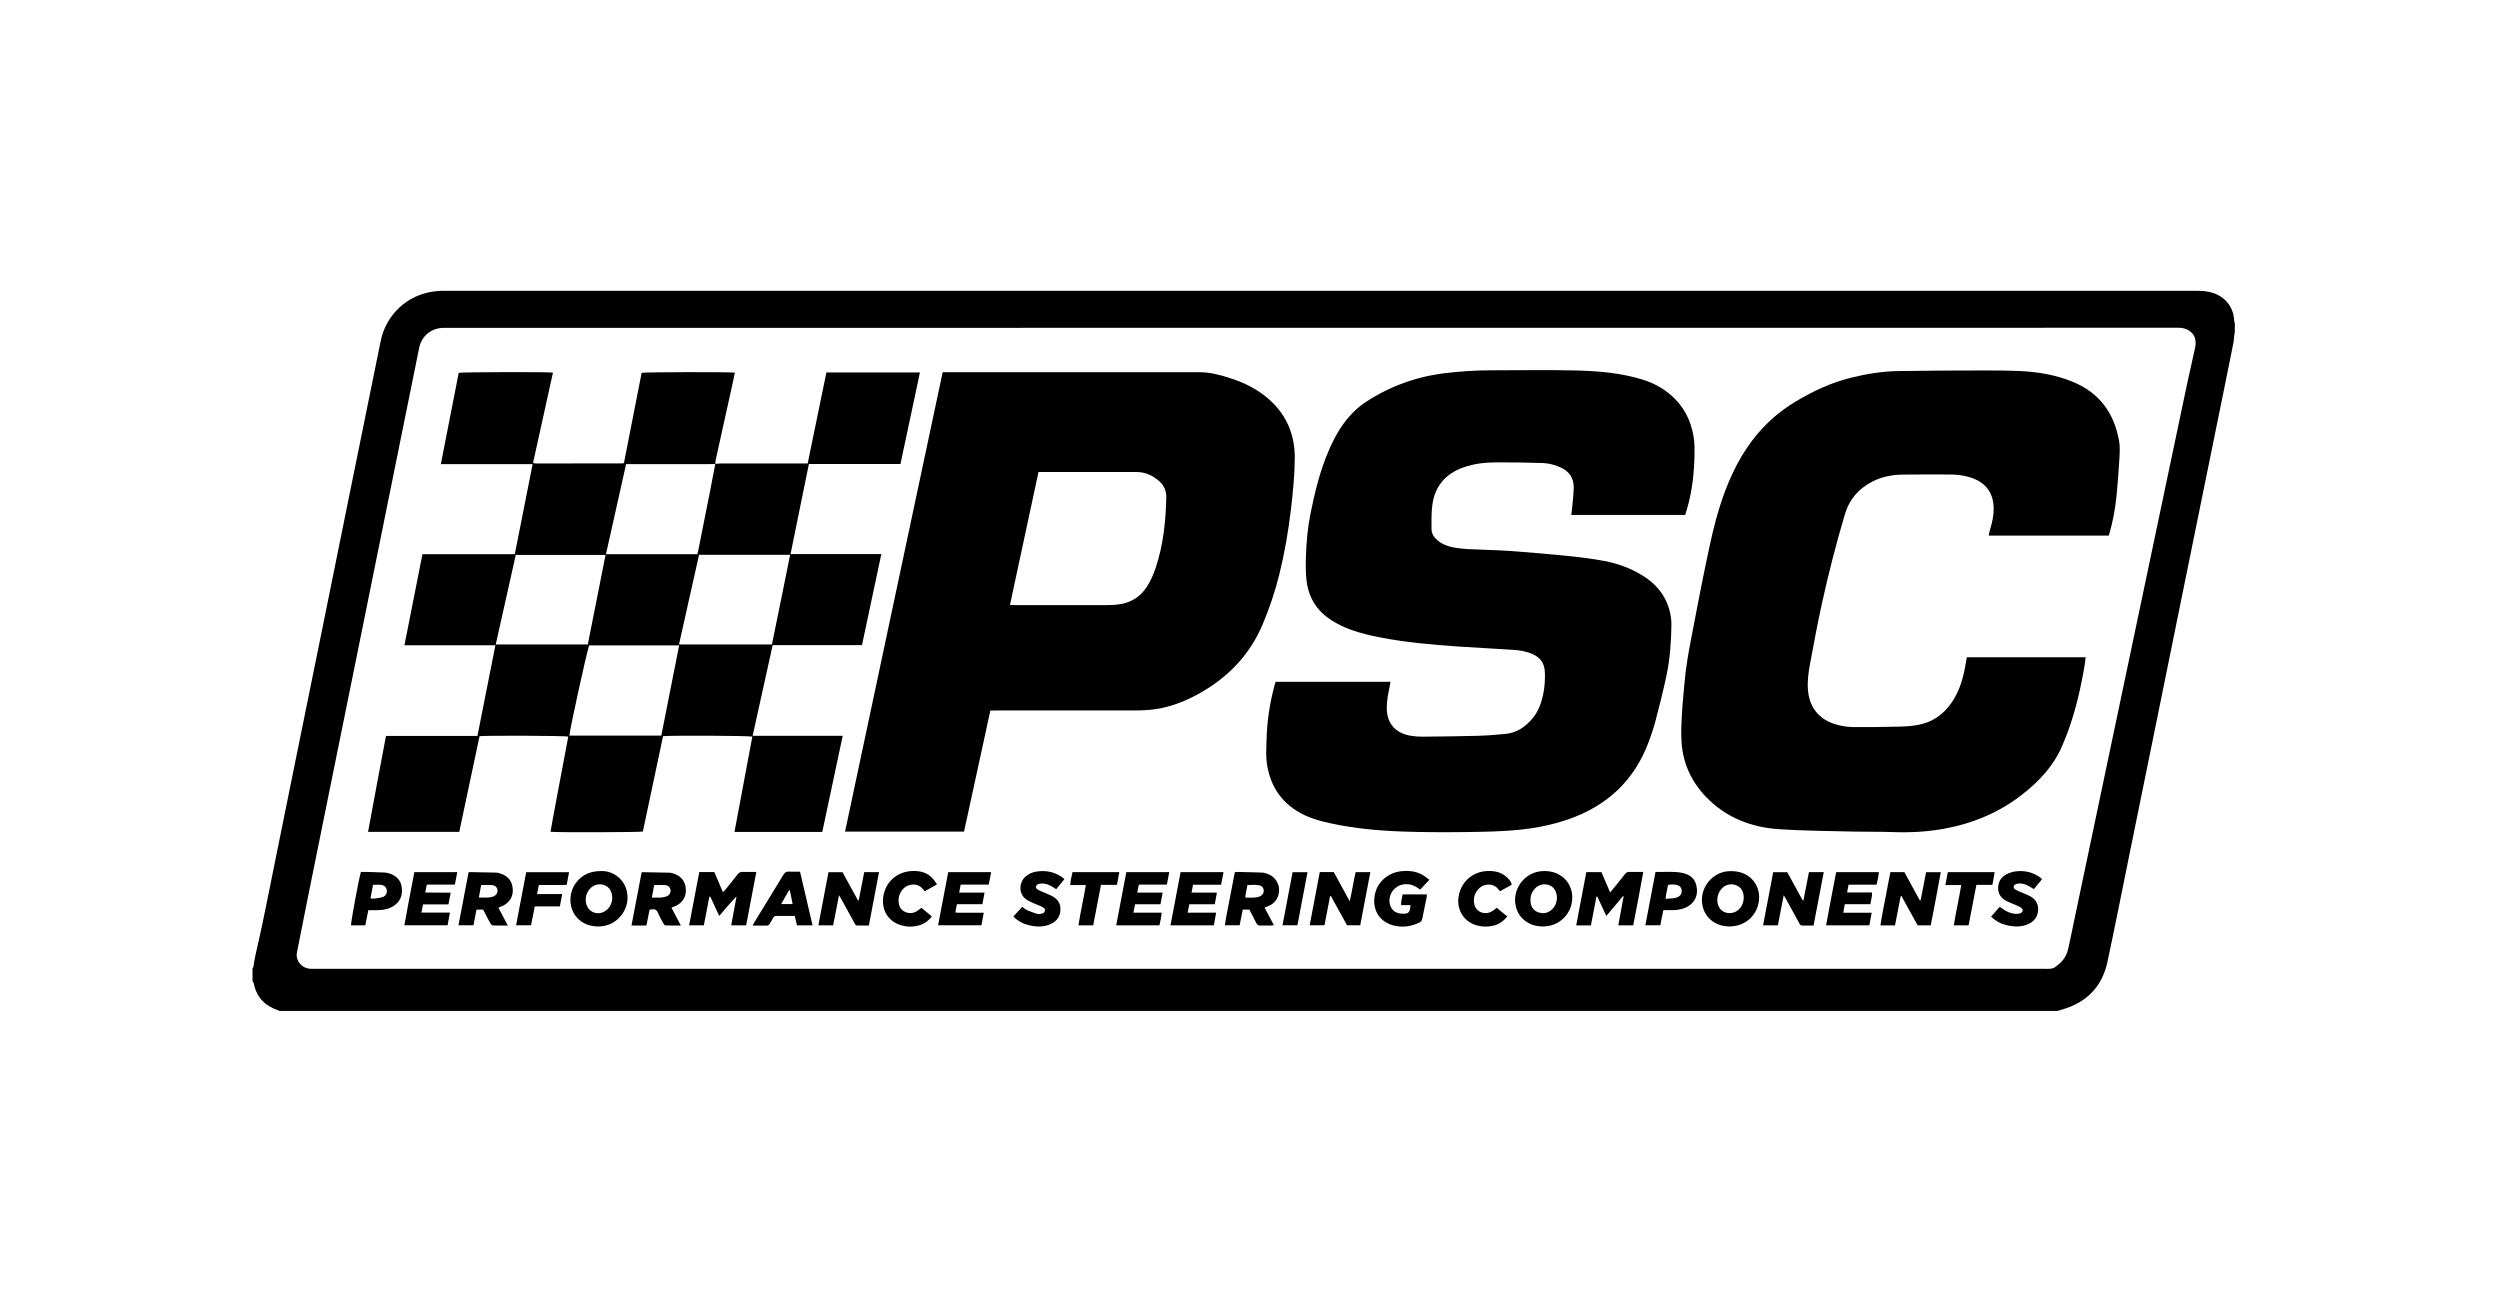 <svg width="135" height="70" viewBox="0 0 135 70" fill="none" xmlns="http://www.w3.org/2000/svg">
<path d="M111.093 54.592H15.088C15.064 54.579 15.041 54.562 15.016 54.554C14.31 54.32 13.857 53.857 13.707 53.115C13.697 53.065 13.659 53.02 13.635 52.973C13.635 52.752 13.635 52.531 13.635 52.309C13.65 52.28 13.674 52.251 13.68 52.219C13.714 52.029 13.738 51.836 13.779 51.648C13.902 51.081 14.039 50.517 14.157 49.95C14.389 48.834 14.612 47.716 14.837 46.599C15.245 44.589 15.651 42.578 16.059 40.567C16.494 38.421 16.933 36.276 17.368 34.13C17.831 31.849 18.291 29.567 18.754 27.286C19.33 24.442 19.907 21.6 20.488 18.757C20.549 18.454 20.604 18.142 20.718 17.857C21.261 16.51 22.484 15.703 23.943 15.703C39.036 15.703 54.129 15.703 69.222 15.703C85.718 15.703 102.215 15.703 118.712 15.705C118.897 15.705 119.086 15.721 119.268 15.757C120.049 15.909 120.612 16.493 120.646 17.321C120.649 17.367 120.669 17.411 120.681 17.456V17.913C120.669 17.993 120.654 18.075 120.645 18.156C120.631 18.265 120.631 18.377 120.61 18.484C120.456 19.264 120.298 20.042 120.14 20.82C119.718 22.898 119.295 24.976 118.872 27.053C118.424 29.259 117.975 31.466 117.526 33.672C117.079 35.872 116.633 38.071 116.185 40.271C115.789 42.22 115.391 44.168 114.994 46.118C114.598 48.06 114.217 50.005 113.802 51.943C113.516 53.278 112.682 54.128 111.37 54.511C111.277 54.537 111.186 54.565 111.093 54.593V54.592ZM63.67 52.317C79.262 52.317 94.853 52.317 110.446 52.317C110.528 52.317 110.613 52.324 110.695 52.314C110.775 52.303 110.866 52.295 110.932 52.252C111.297 52.016 111.574 51.705 111.674 51.271C111.787 50.786 111.881 50.298 111.984 49.811C112.476 47.472 112.969 45.133 113.46 42.794C113.978 40.333 114.495 37.873 115.013 35.412C115.533 32.937 116.054 30.464 116.575 27.989C117.093 25.528 117.608 23.067 118.129 20.607C118.261 19.986 118.412 19.368 118.542 18.746C118.57 18.614 118.57 18.468 118.546 18.335C118.466 17.905 118.03 17.699 117.67 17.699C86.431 17.705 55.191 17.704 23.952 17.705C23.301 17.705 22.767 18.139 22.637 18.777C22.37 20.091 22.105 21.404 21.838 22.718C21.415 24.81 20.99 26.903 20.567 28.995C20.105 31.276 19.644 33.559 19.182 35.841C18.76 37.927 18.336 40.011 17.913 42.097C17.489 44.189 17.065 46.282 16.643 48.374C16.437 49.396 16.235 50.42 16.033 51.443C16.019 51.516 16.013 51.595 16.026 51.667C16.092 52.055 16.413 52.317 16.812 52.317C32.432 52.317 48.051 52.317 63.67 52.317H63.67Z" fill="#2769FF" style="fill:#2769FF;fill:color(display-p3 0.153 0.412 1);fill-opacity:1;"/>
<path d="M68.886 36.818H75.087C75.07 36.921 75.057 37.008 75.038 37.093C74.959 37.458 74.89 37.822 74.886 38.2C74.877 39.057 75.341 39.611 76.242 39.741C76.439 39.77 76.641 39.782 76.841 39.78C77.816 39.77 78.791 39.761 79.766 39.734C80.277 39.72 80.787 39.68 81.297 39.632C81.919 39.572 82.393 39.236 82.778 38.766C83.073 38.405 83.228 37.976 83.325 37.525C83.413 37.118 83.44 36.704 83.423 36.288C83.404 35.827 83.181 35.508 82.761 35.321C82.421 35.169 82.059 35.113 81.693 35.09C80.699 35.025 79.704 34.978 78.711 34.91C77.303 34.813 75.899 34.687 74.511 34.418C73.982 34.315 73.459 34.188 72.949 34.008C72.575 33.876 72.224 33.699 71.891 33.487C71.106 32.987 70.659 32.264 70.553 31.348C70.503 30.918 70.506 30.478 70.52 30.044C70.547 29.284 70.609 28.525 70.758 27.778C70.999 26.571 71.289 25.375 71.789 24.244C72.121 23.492 72.529 22.788 73.126 22.212C73.315 22.031 73.52 21.861 73.738 21.718C75.043 20.862 76.471 20.341 78.022 20.152C78.882 20.048 79.743 19.994 80.609 19.996C82.103 19.998 83.598 19.968 85.091 20.005C86.3 20.035 87.508 20.134 88.677 20.491C89.258 20.669 89.783 20.943 90.246 21.35C90.916 21.938 91.297 22.674 91.448 23.54C91.484 23.743 91.503 23.951 91.504 24.157C91.512 25.148 91.435 26.133 91.202 27.099C91.144 27.339 91.067 27.574 91.001 27.808H84.85C84.877 27.571 84.906 27.347 84.925 27.123C84.949 26.855 84.979 26.586 84.981 26.317C84.984 25.808 84.739 25.453 84.276 25.243C83.964 25.101 83.634 25.014 83.295 25.003C82.556 24.978 81.816 24.969 81.076 24.968C80.571 24.968 80.064 24.975 79.569 25.087C79.314 25.145 79.059 25.217 78.819 25.32C77.966 25.684 77.473 26.344 77.348 27.255C77.289 27.683 77.299 28.123 77.301 28.558C77.303 28.837 77.46 29.053 77.678 29.22C77.937 29.419 78.238 29.52 78.554 29.573C78.792 29.614 79.034 29.64 79.276 29.652C80.042 29.69 80.811 29.701 81.576 29.755C82.631 29.83 83.684 29.922 84.737 30.029C85.369 30.093 86.002 30.175 86.625 30.291C87.356 30.427 88.052 30.683 88.689 31.074C89.528 31.589 90.069 32.316 90.226 33.303C90.25 33.458 90.258 33.619 90.256 33.777C90.24 34.67 90.182 35.562 89.999 36.436C89.824 37.273 89.61 38.104 89.396 38.933C89.297 39.313 89.169 39.688 89.032 40.056C88.251 42.158 86.766 43.532 84.656 44.254C83.835 44.535 82.991 44.707 82.128 44.798C81.115 44.906 80.098 44.92 79.083 44.932C77.977 44.944 76.869 44.943 75.764 44.904C74.45 44.859 73.142 44.739 71.854 44.46C71.387 44.359 70.925 44.239 70.49 44.038C69.279 43.477 68.596 42.519 68.408 41.214C68.352 40.821 68.383 40.413 68.391 40.012C68.413 38.986 68.562 37.975 68.832 36.984C68.846 36.931 68.865 36.88 68.885 36.818H68.886Z" fill="#2769FF" style="fill:#2769FF;fill:color(display-p3 0.153 0.412 1);fill-opacity:1;"/>
<path d="M50.906 20.098C51.002 20.098 51.077 20.098 51.152 20.098C55.696 20.098 60.241 20.097 64.785 20.1C65.379 20.1 65.947 20.262 66.506 20.446C67.207 20.677 67.86 21.004 68.43 21.482C69.437 22.326 69.922 23.415 69.918 24.722C69.915 25.648 69.819 26.57 69.712 27.49C69.573 28.679 69.371 29.856 69.083 31.017C68.853 31.944 68.552 32.846 68.178 33.726C67.513 35.294 66.419 36.471 64.963 37.33C64.165 37.801 63.321 38.158 62.398 38.293C62.051 38.344 61.696 38.363 61.344 38.364C58.82 38.37 56.295 38.367 53.77 38.367H53.48C53.005 40.551 52.533 42.723 52.058 44.907H45.633C47.39 36.639 49.144 28.384 50.905 20.097L50.906 20.098ZM54.538 32.667C54.658 32.671 54.745 32.677 54.833 32.677C56.451 32.677 58.07 32.679 59.689 32.677C59.889 32.677 60.09 32.67 60.289 32.653C60.993 32.589 61.552 32.276 61.938 31.674C62.145 31.352 62.294 31.003 62.413 30.641C62.82 29.414 62.953 28.145 62.979 26.862C62.986 26.539 62.878 26.246 62.638 26.021C62.282 25.688 61.864 25.49 61.37 25.488C59.689 25.485 58.008 25.487 56.327 25.487C56.251 25.487 56.176 25.487 56.079 25.487C55.566 27.879 55.055 30.259 54.538 32.667H54.538Z" fill="#2769FF" style="fill:#2769FF;fill:color(display-p3 0.153 0.412 1);fill-opacity:1;"/>
<path d="M113.868 28.924H107.388C107.416 28.801 107.432 28.693 107.464 28.591C107.574 28.232 107.657 27.87 107.659 27.493C107.661 26.631 107.242 26.053 106.42 25.788C106.081 25.68 105.733 25.627 105.379 25.624C104.5 25.62 103.622 25.618 102.743 25.628C102.178 25.635 101.629 25.742 101.12 25.999C100.38 26.373 99.872 26.949 99.632 27.748C99.157 29.337 98.746 30.943 98.39 32.562C98.152 33.648 97.946 34.741 97.744 35.835C97.66 36.288 97.595 36.747 97.626 37.215C97.687 38.151 98.188 38.881 99.24 39.147C99.525 39.22 99.826 39.261 100.121 39.263C100.964 39.27 101.808 39.256 102.652 39.235C102.962 39.228 103.275 39.2 103.579 39.144C104.336 39.004 104.929 38.597 105.368 37.968C105.739 37.437 105.948 36.84 106.078 36.212C106.128 35.977 106.163 35.739 106.207 35.493H112.626C112.609 35.625 112.598 35.746 112.579 35.866C112.375 37.102 112.099 38.319 111.669 39.499C111.589 39.72 111.496 39.936 111.409 40.154C110.942 41.313 110.124 42.191 109.152 42.941C107.917 43.892 106.517 44.471 104.99 44.75C104.075 44.917 103.152 44.967 102.222 44.932C101.532 44.907 100.84 44.923 100.148 44.906C98.786 44.871 97.422 44.868 96.064 44.777C94.543 44.674 93.178 44.141 92.105 43.011C91.336 42.202 90.889 41.232 90.806 40.117C90.769 39.617 90.794 39.109 90.821 38.606C90.852 38.02 90.915 37.436 90.966 36.85C91.035 36.057 91.17 35.274 91.321 34.494C91.602 33.036 91.877 31.576 92.184 30.123C92.376 29.211 92.573 28.296 92.85 27.408C93.25 26.133 93.78 24.907 94.59 23.825C95.232 22.968 96.007 22.262 96.926 21.707C97.891 21.124 98.899 20.652 99.999 20.385C100.814 20.187 101.641 20.052 102.479 20.038C104.014 20.011 105.549 20.008 107.084 20.005C107.776 20.004 108.468 20.007 109.158 20.041C110.094 20.087 111.011 20.25 111.887 20.601C113.355 21.189 114.17 22.299 114.432 23.826C114.494 24.189 114.457 24.572 114.436 24.944C114.398 25.586 114.349 26.226 114.283 26.866C114.217 27.505 114.096 28.137 113.924 28.757C113.91 28.809 113.891 28.86 113.871 28.923L113.868 28.924Z" fill="#2769FF" style="fill:#2769FF;fill:color(display-p3 0.153 0.412 1);fill-opacity:1;"/>
<path d="M38.626 25.051C38.714 25.043 38.803 25.029 38.892 25.029C40.38 25.027 41.867 25.028 43.354 25.028H43.615C43.954 23.381 44.289 21.753 44.626 20.113H49.676C49.325 21.764 48.977 23.403 48.625 25.057H43.68C43.35 26.678 43.023 28.286 42.69 29.92H47.592C47.24 31.575 46.895 33.2 46.547 34.838H41.724C41.363 36.468 41.005 38.09 40.642 39.734H45.506C45.134 41.482 44.768 43.208 44.403 44.926H39.662C39.986 43.196 40.307 41.486 40.626 39.778C40.465 39.727 36.275 39.707 35.806 39.753C35.443 41.465 35.078 43.186 34.714 44.903C34.559 44.944 30.064 44.958 29.73 44.916C29.872 44.054 30.048 43.198 30.204 42.34C30.36 41.484 30.526 40.63 30.687 39.776C30.533 39.728 26.302 39.71 25.896 39.754C25.533 41.467 25.168 43.188 24.8 44.922H19.875C20.189 43.195 20.52 41.476 20.843 39.739H25.782C26.105 38.105 26.425 36.488 26.751 34.845H21.839C22.166 33.194 22.487 31.569 22.812 29.927H27.799C28.12 28.303 28.439 26.695 28.762 25.062H23.806C24.131 23.401 24.451 21.765 24.77 20.133C24.928 20.091 29.545 20.078 29.86 20.12C29.502 21.744 29.144 23.364 28.789 24.977C28.801 24.993 28.804 24.998 28.809 25.003C28.814 25.008 28.819 25.015 28.825 25.015C28.866 25.02 28.907 25.027 28.948 25.027C30.505 25.027 32.061 25.026 33.617 25.023C33.636 25.023 33.656 25.012 33.694 25C34.011 23.382 34.329 21.756 34.648 20.134C34.803 20.09 39.429 20.08 39.681 20.124C39.656 20.25 39.632 20.378 39.605 20.504C39.284 21.954 38.963 23.404 38.644 24.855C38.63 24.921 38.635 24.99 38.631 25.057C38.5 25.058 38.369 25.061 38.237 25.062C36.847 25.062 35.457 25.062 34.066 25.062C33.985 25.062 33.904 25.062 33.809 25.062C33.447 26.684 33.089 28.286 32.722 29.925C34.379 29.925 36.014 29.925 37.659 29.925C37.679 29.841 37.697 29.775 37.71 29.709C37.926 28.625 38.142 27.541 38.356 26.456C38.448 25.989 38.536 25.52 38.625 25.053L38.626 25.051ZM31.812 34.852C31.646 35.375 30.733 39.557 30.748 39.722H35.71C36.032 38.096 36.352 36.48 36.674 34.852H31.812H31.812ZM37.748 29.961C37.388 31.569 37.029 33.177 36.666 34.801H41.684C42.013 33.187 42.344 31.583 42.666 29.961H37.748ZM32.699 29.967H27.851C27.49 31.581 27.132 33.182 26.771 34.8H31.742C32.061 33.189 32.379 31.586 32.699 29.967Z" fill="#2769FF" style="fill:#2769FF;fill:color(display-p3 0.153 0.412 1);fill-opacity:1;"/>
<path d="M37.76 47.093H38.575C38.725 47.447 38.877 47.802 39.037 48.178C39.088 48.127 39.128 48.094 39.16 48.055C39.386 47.776 39.614 47.498 39.832 47.213C39.907 47.115 39.989 47.078 40.112 47.082C40.345 47.091 40.579 47.084 40.842 47.084C40.655 48.063 40.474 49.017 40.292 49.968H39.485C39.582 49.44 39.678 48.928 39.772 48.414C39.441 48.736 39.155 49.093 38.837 49.46C38.669 49.097 38.511 48.756 38.353 48.414C38.338 48.414 38.322 48.415 38.307 48.416C38.208 48.931 38.108 49.446 38.007 49.968H37.213C37.395 49.008 37.576 48.06 37.761 47.093L37.76 47.093Z" fill="#2769FF" style="fill:#2769FF;fill:color(display-p3 0.153 0.412 1);fill-opacity:1;"/>
<path d="M85.663 47.096H86.479C86.629 47.446 86.783 47.806 86.946 48.189C87.008 48.117 87.054 48.068 87.096 48.015C87.313 47.746 87.532 47.479 87.742 47.205C87.812 47.112 87.89 47.078 88.005 47.082C88.239 47.09 88.473 47.084 88.738 47.084C88.568 48.061 88.374 49.01 88.195 49.968H87.388C87.485 49.44 87.581 48.923 87.676 48.406C87.666 48.4 87.655 48.394 87.645 48.388C87.349 48.739 87.054 49.09 86.741 49.461C86.57 49.094 86.412 48.754 86.254 48.414C86.239 48.415 86.224 48.417 86.209 48.419C86.109 48.935 86.009 49.452 85.909 49.971H85.115C85.299 49.007 85.48 48.056 85.661 47.096H85.663Z" fill="#2769FF" style="fill:#2769FF;fill:color(display-p3 0.153 0.412 1);fill-opacity:1;"/>
<path d="M96.32 48.341C96.21 48.91 96.109 49.435 96.006 49.967H95.207C95.39 49.006 95.57 48.059 95.752 47.099H96.511C96.787 47.603 97.068 48.114 97.348 48.625C97.36 48.622 97.374 48.62 97.386 48.617C97.485 48.112 97.583 47.608 97.683 47.095H98.483C98.299 48.059 98.117 49.011 97.933 49.978C97.718 49.978 97.518 49.974 97.319 49.979C97.22 49.981 97.193 49.911 97.156 49.846C96.92 49.416 96.685 48.986 96.448 48.556C96.415 48.497 96.379 48.441 96.32 48.341H96.32Z" fill="#2769FF" style="fill:#2769FF;fill:color(display-p3 0.153 0.412 1);fill-opacity:1;"/>
<path d="M103.552 49.968C103.262 49.442 102.97 48.913 102.678 48.383C102.664 48.386 102.65 48.389 102.637 48.392C102.535 48.916 102.434 49.44 102.331 49.97H101.545C101.607 49.479 101.721 49.006 101.806 48.528C101.891 48.053 101.988 47.58 102.081 47.096H102.836C103.11 47.596 103.391 48.109 103.671 48.623C103.685 48.623 103.698 48.621 103.712 48.621C103.81 48.117 103.908 47.614 104.01 47.098H104.803C104.634 48.062 104.443 49.011 104.26 49.969H103.552V49.968Z" fill="#2769FF" style="fill:#2769FF;fill:color(display-p3 0.153 0.412 1);fill-opacity:1;"/>
<path d="M71.269 47.092H72.023C72.302 47.602 72.58 48.11 72.884 48.667C73.017 48.117 73.084 47.603 73.204 47.096H73.998C73.815 48.059 73.635 49.007 73.452 49.965H72.739C72.454 49.449 72.162 48.918 71.87 48.387C71.855 48.387 71.841 48.389 71.826 48.389C71.725 48.912 71.624 49.433 71.521 49.966H70.723C70.905 49.005 71.085 48.058 71.268 47.092L71.269 47.092Z" fill="#2769FF" style="fill:#2769FF;fill:color(display-p3 0.153 0.412 1);fill-opacity:1;"/>
<path d="M46.919 49.977C46.698 49.977 46.492 49.976 46.285 49.977C46.196 49.977 46.175 49.905 46.143 49.847C45.906 49.417 45.671 48.987 45.434 48.558C45.402 48.499 45.365 48.441 45.306 48.341C45.195 48.91 45.094 49.435 44.991 49.967H44.192C44.375 49.007 44.554 48.06 44.738 47.099H45.496C45.772 47.602 46.052 48.113 46.332 48.624L46.372 48.616C46.47 48.112 46.569 47.608 46.668 47.095H47.468C47.285 48.058 47.103 49.009 46.919 49.976L46.919 49.977Z" fill="#2769FF" style="fill:#2769FF;fill:color(display-p3 0.153 0.412 1);fill-opacity:1;"/>
<path d="M36.255 49.012C36.427 49.337 36.588 49.639 36.767 49.978C36.468 49.978 36.202 49.982 35.937 49.973C35.898 49.972 35.85 49.912 35.826 49.869C35.723 49.681 35.615 49.495 35.532 49.298C35.468 49.148 35.379 49.078 35.217 49.108C35.176 49.116 35.136 49.116 35.077 49.12C35.022 49.397 34.967 49.672 34.907 49.975C34.649 49.983 34.39 49.981 34.101 49.975C34.285 49.007 34.466 48.055 34.645 47.119C34.669 47.104 34.675 47.097 34.681 47.097C35.177 47.105 35.674 47.113 36.17 47.126C36.238 47.127 36.306 47.152 36.372 47.172C36.793 47.307 37.021 47.608 37.038 48.047C37.052 48.447 36.837 48.771 36.448 48.937C36.392 48.961 36.334 48.982 36.256 49.014L36.255 49.012ZM35.2 48.47C35.383 48.47 35.539 48.477 35.694 48.467C35.796 48.46 35.9 48.44 35.994 48.403C36.15 48.342 36.227 48.207 36.209 48.065C36.191 47.92 36.085 47.808 35.915 47.795C35.726 47.78 35.533 47.791 35.327 47.791C35.285 48.014 35.245 48.226 35.199 48.47H35.2Z" fill="#2769FF" style="fill:#2769FF;fill:color(display-p3 0.153 0.412 1);fill-opacity:1;"/>
<path d="M26.086 49.119H25.732C25.676 49.403 25.621 49.678 25.565 49.965H24.758C24.94 49.008 25.121 48.061 25.299 47.123C25.323 47.107 25.334 47.093 25.345 47.093C25.828 47.1 26.311 47.108 26.794 47.12C26.868 47.123 26.943 47.146 27.015 47.169C27.442 47.3 27.67 47.593 27.69 48.035C27.709 48.436 27.499 48.763 27.113 48.931C27.051 48.958 26.989 48.984 26.913 49.016C27.081 49.333 27.244 49.641 27.423 49.979C27.124 49.979 26.863 49.984 26.604 49.973C26.56 49.972 26.505 49.908 26.478 49.86C26.38 49.686 26.292 49.505 26.2 49.328C26.165 49.261 26.127 49.196 26.087 49.12L26.086 49.119ZM25.981 47.792C25.939 48.026 25.901 48.233 25.858 48.467C26.054 48.467 26.223 48.474 26.393 48.464C26.48 48.459 26.57 48.437 26.651 48.403C26.806 48.339 26.884 48.204 26.866 48.064C26.846 47.918 26.74 47.807 26.57 47.795C26.381 47.781 26.188 47.792 25.98 47.792H25.981Z" fill="#2769FF" style="fill:#2769FF;fill:color(display-p3 0.153 0.412 1);fill-opacity:1;"/>
<path d="M68.288 49.014C68.456 49.331 68.617 49.634 68.789 49.958C68.725 49.967 68.681 49.978 68.637 49.978C68.451 49.98 68.264 49.972 68.078 49.981C67.959 49.987 67.889 49.95 67.836 49.838C67.721 49.595 67.591 49.359 67.464 49.117H67.11C67.054 49.395 66.998 49.675 66.939 49.966H66.144C66.208 49.48 66.319 49.007 66.405 48.53C66.491 48.056 66.587 47.582 66.68 47.099C66.742 47.094 66.795 47.084 66.848 47.085C67.289 47.095 67.731 47.103 68.172 47.121C68.266 47.125 68.362 47.158 68.452 47.19C69.002 47.392 69.235 48.022 68.95 48.535C68.856 48.705 68.716 48.824 68.543 48.905C68.468 48.94 68.391 48.97 68.287 49.014H68.288ZM67.254 48.468C67.486 48.469 67.718 48.493 67.948 48.437C68 48.424 68.05 48.396 68.097 48.367C68.205 48.298 68.254 48.194 68.24 48.068C68.225 47.931 68.144 47.837 68.009 47.809C67.793 47.763 67.576 47.781 67.359 47.795C67.319 48.006 67.284 48.196 67.249 48.385C67.246 48.404 67.251 48.424 67.254 48.468L67.254 48.468Z" fill="#2769FF" style="fill:#2769FF;fill:color(display-p3 0.153 0.412 1);fill-opacity:1;"/>
<path d="M83.309 50.028C82.578 50.028 82.009 49.604 81.854 48.942C81.633 48.002 82.351 47.071 83.316 47.038C83.733 47.024 84.112 47.12 84.432 47.398C85.041 47.927 85.062 48.924 84.479 49.537C84.171 49.861 83.775 50.028 83.31 50.029L83.309 50.028ZM84.075 48.515C84.078 48.156 83.923 47.903 83.669 47.804C83.385 47.694 83.081 47.764 82.876 47.993C82.696 48.194 82.622 48.433 82.65 48.7C82.679 48.969 82.807 49.175 83.068 49.265C83.344 49.359 83.602 49.312 83.815 49.102C83.99 48.93 84.067 48.711 84.075 48.515Z" fill="#2769FF" style="fill:#2769FF;fill:color(display-p3 0.153 0.412 1);fill-opacity:1;"/>
<path d="M93.388 50.028C92.653 50.026 92.079 49.585 91.936 48.911C91.738 47.973 92.459 47.057 93.416 47.041C93.607 47.038 93.806 47.055 93.988 47.109C94.763 47.337 95.16 48.107 94.928 48.902C94.728 49.587 94.124 50.028 93.388 50.028H93.388ZM94.162 48.463C94.162 48.147 94.011 47.901 93.755 47.803C93.478 47.696 93.181 47.762 92.977 47.981C92.787 48.185 92.713 48.43 92.741 48.705C92.783 49.108 93.109 49.361 93.51 49.3C93.888 49.244 94.161 48.893 94.163 48.462L94.162 48.463Z" fill="#2769FF" style="fill:#2769FF;fill:color(display-p3 0.153 0.412 1);fill-opacity:1;"/>
<path d="M32.514 47.037C33.092 47.038 33.645 47.427 33.826 48.035C34.113 48.999 33.38 50.002 32.374 50.028C31.949 50.039 31.564 49.935 31.247 49.644C30.659 49.104 30.652 48.119 31.234 47.517C31.553 47.187 31.947 47.029 32.515 47.037H32.514ZM33.061 48.511C33.058 48.149 32.907 47.906 32.66 47.806C32.379 47.692 32.069 47.759 31.864 47.987C31.674 48.199 31.596 48.45 31.64 48.733C31.715 49.227 32.239 49.469 32.665 49.206C32.943 49.034 33.043 48.763 33.061 48.511Z" fill="#2769FF" style="fill:#2769FF;fill:color(display-p3 0.153 0.412 1);fill-opacity:1;"/>
<path d="M75.74 48.296H77.049C77.047 48.344 77.05 48.391 77.042 48.434C76.965 48.82 76.883 49.205 76.807 49.592C76.787 49.692 76.751 49.768 76.65 49.816C76.196 50.035 75.724 50.101 75.238 49.972C74.407 49.75 74.065 49.017 74.261 48.227C74.42 47.581 74.995 47.111 75.682 47.044C76.082 47.005 76.472 47.046 76.827 47.25C76.95 47.321 77.058 47.415 77.187 47.509C77.01 47.696 76.854 47.861 76.689 48.035C76.627 47.994 76.571 47.958 76.515 47.921C76.258 47.756 75.981 47.702 75.683 47.781C75.235 47.9 74.956 48.35 75.048 48.805C75.107 49.095 75.302 49.281 75.593 49.327C75.62 49.331 75.648 49.334 75.676 49.336C76.058 49.364 76.141 49.291 76.167 48.876H75.659C75.645 48.667 75.716 48.489 75.741 48.295L75.74 48.296Z" fill="#2769FF" style="fill:#2769FF;fill:color(display-p3 0.153 0.412 1);fill-opacity:1;"/>
<path d="M51.672 48.828C51.641 48.995 51.616 49.123 51.587 49.277C51.851 49.297 52.103 49.284 52.355 49.287C52.602 49.289 52.85 49.287 53.123 49.287C53.079 49.527 53.039 49.742 52.997 49.966H50.657C50.84 49.005 51.022 48.053 51.204 47.094H53.521C53.501 47.209 53.482 47.315 53.461 47.42C53.44 47.528 53.416 47.635 53.389 47.77H51.876C51.848 47.922 51.824 48.048 51.796 48.199H53.166C53.126 48.417 53.09 48.61 53.05 48.828H51.673H51.672Z" fill="#2769FF" style="fill:#2769FF;fill:color(display-p3 0.153 0.412 1);fill-opacity:1;"/>
<path d="M22.377 47.095H24.692C24.648 47.324 24.608 47.537 24.564 47.769H23.05C23.02 47.912 22.995 48.038 22.962 48.196C23.426 48.207 23.871 48.196 24.338 48.204C24.296 48.422 24.258 48.621 24.217 48.836H22.846C22.816 48.985 22.788 49.119 22.755 49.281H24.296C24.251 49.526 24.21 49.741 24.169 49.966H21.835C22.003 49.001 22.195 48.052 22.376 47.095H22.377Z" fill="#2769FF" style="fill:#2769FF;fill:color(display-p3 0.153 0.412 1);fill-opacity:1;"/>
<path d="M60.823 47.094H63.14C63.097 47.322 63.057 47.535 63.012 47.767H61.499C61.468 47.915 61.441 48.046 61.409 48.199H62.784C62.743 48.42 62.706 48.617 62.666 48.832H61.295C61.263 48.986 61.234 49.123 61.202 49.284H62.73C62.712 49.528 62.659 49.744 62.609 49.968H60.275C60.459 49.001 60.641 48.049 60.823 47.094Z" fill="#2769FF" style="fill:#2769FF;fill:color(display-p3 0.153 0.412 1);fill-opacity:1;"/>
<path d="M63.751 47.096H66.07C66.025 47.327 65.982 47.547 65.938 47.775H64.424C64.397 47.915 64.371 48.046 64.342 48.201H65.713C65.673 48.419 65.637 48.613 65.598 48.832H64.224C64.192 48.988 64.165 49.12 64.132 49.284H65.672C65.627 49.531 65.587 49.745 65.546 49.967H63.206C63.388 49.01 63.567 48.064 63.752 47.095L63.751 47.096Z" fill="#2769FF" style="fill:#2769FF;fill:color(display-p3 0.153 0.412 1);fill-opacity:1;"/>
<path d="M99.618 48.828C99.588 48.997 99.565 49.13 99.537 49.289H101.07C101.026 49.529 100.986 49.743 100.945 49.967H98.609C98.782 49.006 98.969 48.056 99.153 47.096H101.457C101.442 47.324 101.386 47.539 101.334 47.773H99.824C99.796 47.915 99.772 48.041 99.743 48.194H101.088C101.103 48.419 101.029 48.607 101 48.827H99.619L99.618 48.828Z" fill="#2769FF" style="fill:#2769FF;fill:color(display-p3 0.153 0.412 1);fill-opacity:1;"/>
<path d="M40.64 49.979C40.69 49.888 40.719 49.828 40.754 49.771C41.273 48.924 41.796 48.079 42.309 47.228C42.385 47.105 42.467 47.058 42.608 47.067C42.799 47.077 42.992 47.07 43.201 47.07C43.428 48.04 43.651 48.996 43.878 49.969H43.035C42.996 49.803 42.96 49.642 42.918 49.461C42.77 49.461 42.626 49.461 42.483 49.461C42.303 49.461 42.124 49.465 41.944 49.459C41.85 49.456 41.789 49.487 41.745 49.572C41.692 49.677 41.625 49.774 41.569 49.876C41.528 49.951 41.474 49.984 41.386 49.982C41.151 49.977 40.917 49.981 40.64 49.981V49.979ZM42.652 48.081C42.637 48.079 42.622 48.078 42.608 48.075C42.469 48.317 42.33 48.559 42.181 48.82H42.801C42.75 48.563 42.701 48.322 42.653 48.081H42.652Z" fill="#2769FF" style="fill:#2769FF;fill:color(display-p3 0.153 0.412 1);fill-opacity:1;"/>
<path d="M54.725 49.493C54.884 49.315 55.039 49.143 55.194 48.969C55.297 49.039 55.377 49.111 55.469 49.152C55.638 49.227 55.814 49.285 55.99 49.343C56.041 49.359 56.1 49.359 56.154 49.353C56.264 49.341 56.38 49.324 56.421 49.195C56.451 49.101 56.398 49.027 56.242 48.953C56.117 48.894 55.986 48.85 55.86 48.794C55.734 48.738 55.606 48.685 55.488 48.615C54.957 48.302 55.02 47.628 55.401 47.313C55.565 47.178 55.755 47.099 55.963 47.066C56.454 46.989 56.912 47.072 57.328 47.35C57.378 47.384 57.422 47.426 57.479 47.473C57.327 47.658 57.183 47.833 57.033 48.016C56.958 47.968 56.895 47.927 56.832 47.888C56.653 47.779 56.461 47.701 56.247 47.709C56.18 47.711 56.107 47.723 56.048 47.752C55.916 47.818 55.904 47.947 56.026 48.029C56.111 48.086 56.21 48.122 56.304 48.164C56.474 48.239 56.651 48.302 56.815 48.388C57.115 48.546 57.28 48.791 57.264 49.142C57.248 49.486 57.076 49.729 56.775 49.879C56.392 50.072 55.987 50.059 55.582 49.966C55.26 49.892 54.975 49.745 54.723 49.494L54.725 49.493Z" fill="#2769FF" style="fill:#2769FF;fill:color(display-p3 0.153 0.412 1);fill-opacity:1;"/>
<path d="M110.267 47.479C110.121 47.657 109.977 47.833 109.829 48.013C109.735 47.956 109.655 47.904 109.572 47.856C109.401 47.758 109.219 47.698 109.02 47.708C108.96 47.711 108.895 47.723 108.842 47.751C108.711 47.819 108.7 47.947 108.821 48.029C108.9 48.082 108.992 48.117 109.08 48.156C109.251 48.231 109.428 48.292 109.593 48.377C109.9 48.535 110.077 48.78 110.059 49.141C110.042 49.494 109.862 49.739 109.552 49.888C109.165 50.072 108.761 50.056 108.356 49.959C108.042 49.883 107.764 49.738 107.519 49.493C107.674 49.319 107.824 49.151 107.985 48.971C108.048 49.013 108.104 49.049 108.158 49.087C108.358 49.23 108.578 49.33 108.825 49.348C108.918 49.355 109.021 49.344 109.107 49.31C109.249 49.254 109.267 49.106 109.142 49.018C109.053 48.956 108.948 48.915 108.848 48.87C108.684 48.797 108.513 48.738 108.354 48.657C108.076 48.516 107.903 48.295 107.899 47.971C107.896 47.637 108.045 47.379 108.333 47.222C108.487 47.139 108.665 47.078 108.839 47.055C109.276 46.998 109.692 47.078 110.07 47.316C110.117 47.345 110.161 47.378 110.205 47.412C110.226 47.429 110.242 47.452 110.268 47.48L110.267 47.479Z" fill="#2769FF" style="fill:#2769FF;fill:color(display-p3 0.153 0.412 1);fill-opacity:1;"/>
<path d="M89.398 47.083C89.879 47.097 90.343 47.043 90.801 47.128C91.185 47.199 91.495 47.387 91.598 47.79C91.737 48.33 91.517 48.771 91.068 48.989C90.84 49.1 90.595 49.142 90.345 49.148C90.174 49.153 90.002 49.149 89.82 49.149C89.788 49.302 89.761 49.436 89.734 49.569C89.709 49.697 89.684 49.825 89.657 49.965H88.85C89.032 49.007 89.213 48.06 89.398 47.083ZM89.938 48.534C90.119 48.522 90.276 48.52 90.431 48.497C90.51 48.486 90.592 48.451 90.659 48.408C90.788 48.325 90.833 48.198 90.808 48.048C90.782 47.9 90.682 47.818 90.545 47.788C90.391 47.755 90.233 47.748 90.072 47.791C90.039 47.961 90.005 48.122 89.975 48.285C89.962 48.352 89.955 48.42 89.938 48.534Z" fill="#2769FF" style="fill:#2769FF;fill:color(display-p3 0.153 0.412 1);fill-opacity:1;"/>
<path d="M19.89 49.149C19.831 49.437 19.779 49.7 19.725 49.969H18.954C18.942 49.805 19.387 47.395 19.489 47.084C19.597 47.084 19.712 47.081 19.828 47.084C20.152 47.093 20.476 47.103 20.799 47.118C20.874 47.122 20.95 47.142 21.021 47.165C21.392 47.285 21.643 47.517 21.695 47.921C21.75 48.35 21.611 48.697 21.238 48.933C20.991 49.089 20.713 49.138 20.427 49.148C20.255 49.154 20.082 49.149 19.889 49.149H19.89ZM20.006 48.516C20.097 48.521 20.152 48.533 20.205 48.525C20.367 48.5 20.535 48.488 20.687 48.432C20.841 48.376 20.911 48.206 20.885 48.059C20.86 47.914 20.756 47.805 20.588 47.785C20.447 47.768 20.302 47.781 20.143 47.781C20.098 48.021 20.054 48.256 20.006 48.516Z" fill="#2769FF" style="fill:#2769FF;fill:color(display-p3 0.153 0.412 1);fill-opacity:1;"/>
<path d="M81.639 47.761C81.601 47.787 81.569 47.812 81.533 47.832C81.359 47.93 81.185 48.027 81.002 48.128C80.969 48.09 80.941 48.062 80.918 48.03C80.666 47.681 80.166 47.704 79.906 47.94C79.65 48.171 79.545 48.462 79.607 48.8C79.687 49.239 80.165 49.443 80.56 49.215C80.648 49.163 80.727 49.094 80.825 49.021C81.007 49.171 81.191 49.324 81.392 49.491C81.189 49.738 80.954 49.907 80.659 49.982C80.352 50.06 80.042 50.055 79.736 49.969C79.027 49.767 78.631 49.098 78.774 48.355C78.923 47.592 79.538 47.068 80.316 47.035C80.703 47.019 81.06 47.09 81.356 47.358C81.478 47.469 81.59 47.59 81.638 47.762L81.639 47.761Z" fill="#2769FF" style="fill:#2769FF;fill:color(display-p3 0.153 0.412 1);fill-opacity:1;"/>
<path d="M49.757 49.021C49.946 49.178 50.126 49.328 50.321 49.489C50.127 49.734 49.896 49.9 49.61 49.976C49.276 50.065 48.94 50.056 48.609 49.948C47.997 49.749 47.625 49.199 47.686 48.519C47.764 47.656 48.422 47.056 49.29 47.033C49.711 47.022 50.085 47.125 50.375 47.446C50.457 47.536 50.518 47.644 50.598 47.758C50.364 47.888 50.155 48.006 49.938 48.127C49.906 48.092 49.875 48.065 49.852 48.032C49.587 47.663 49.04 47.695 48.764 48.007C48.547 48.252 48.475 48.541 48.551 48.857C48.646 49.249 49.119 49.428 49.49 49.215C49.579 49.163 49.657 49.094 49.758 49.02L49.757 49.021Z" fill="#2769FF" style="fill:#2769FF;fill:color(display-p3 0.153 0.412 1);fill-opacity:1;"/>
<path d="M27.869 49.965C28.052 49.005 28.233 48.057 28.415 47.098H30.73C30.687 47.326 30.646 47.541 30.599 47.787C30.106 47.793 29.612 47.787 29.098 47.791C29.067 47.951 29.036 48.102 29.001 48.279H30.359C30.315 48.512 30.277 48.719 30.233 48.947H28.877C28.808 49.295 28.743 49.625 28.676 49.965H27.869Z" fill="#2769FF" style="fill:#2769FF;fill:color(display-p3 0.153 0.412 1);fill-opacity:1;"/>
<path d="M58.634 47.794H57.795C57.805 47.541 57.869 47.321 57.916 47.095H60.442C60.4 47.329 60.36 47.55 60.316 47.784H59.453C59.313 48.517 59.174 49.239 59.033 49.969H58.236C58.346 49.242 58.516 48.533 58.635 47.795L58.634 47.794Z" fill="#2769FF" style="fill:#2769FF;fill:color(display-p3 0.153 0.412 1);fill-opacity:1;"/>
<path d="M106.305 49.967H105.506C105.621 49.243 105.784 48.534 105.908 47.792H105.05C105.097 47.544 105.139 47.322 105.183 47.095H107.711C107.67 47.329 107.631 47.549 107.59 47.783H106.725C106.584 48.515 106.445 49.237 106.305 49.967H106.305Z" fill="#2769FF" style="fill:#2769FF;fill:color(display-p3 0.153 0.412 1);fill-opacity:1;"/>
<path d="M69.8 47.097H70.606C70.422 48.061 70.243 49.006 70.061 49.964H69.255C69.437 49.006 69.618 48.06 69.8 47.097Z" fill="#2769FF" style="fill:#2769FF;fill:color(display-p3 0.153 0.412 1);fill-opacity:1;"/>
</svg>

